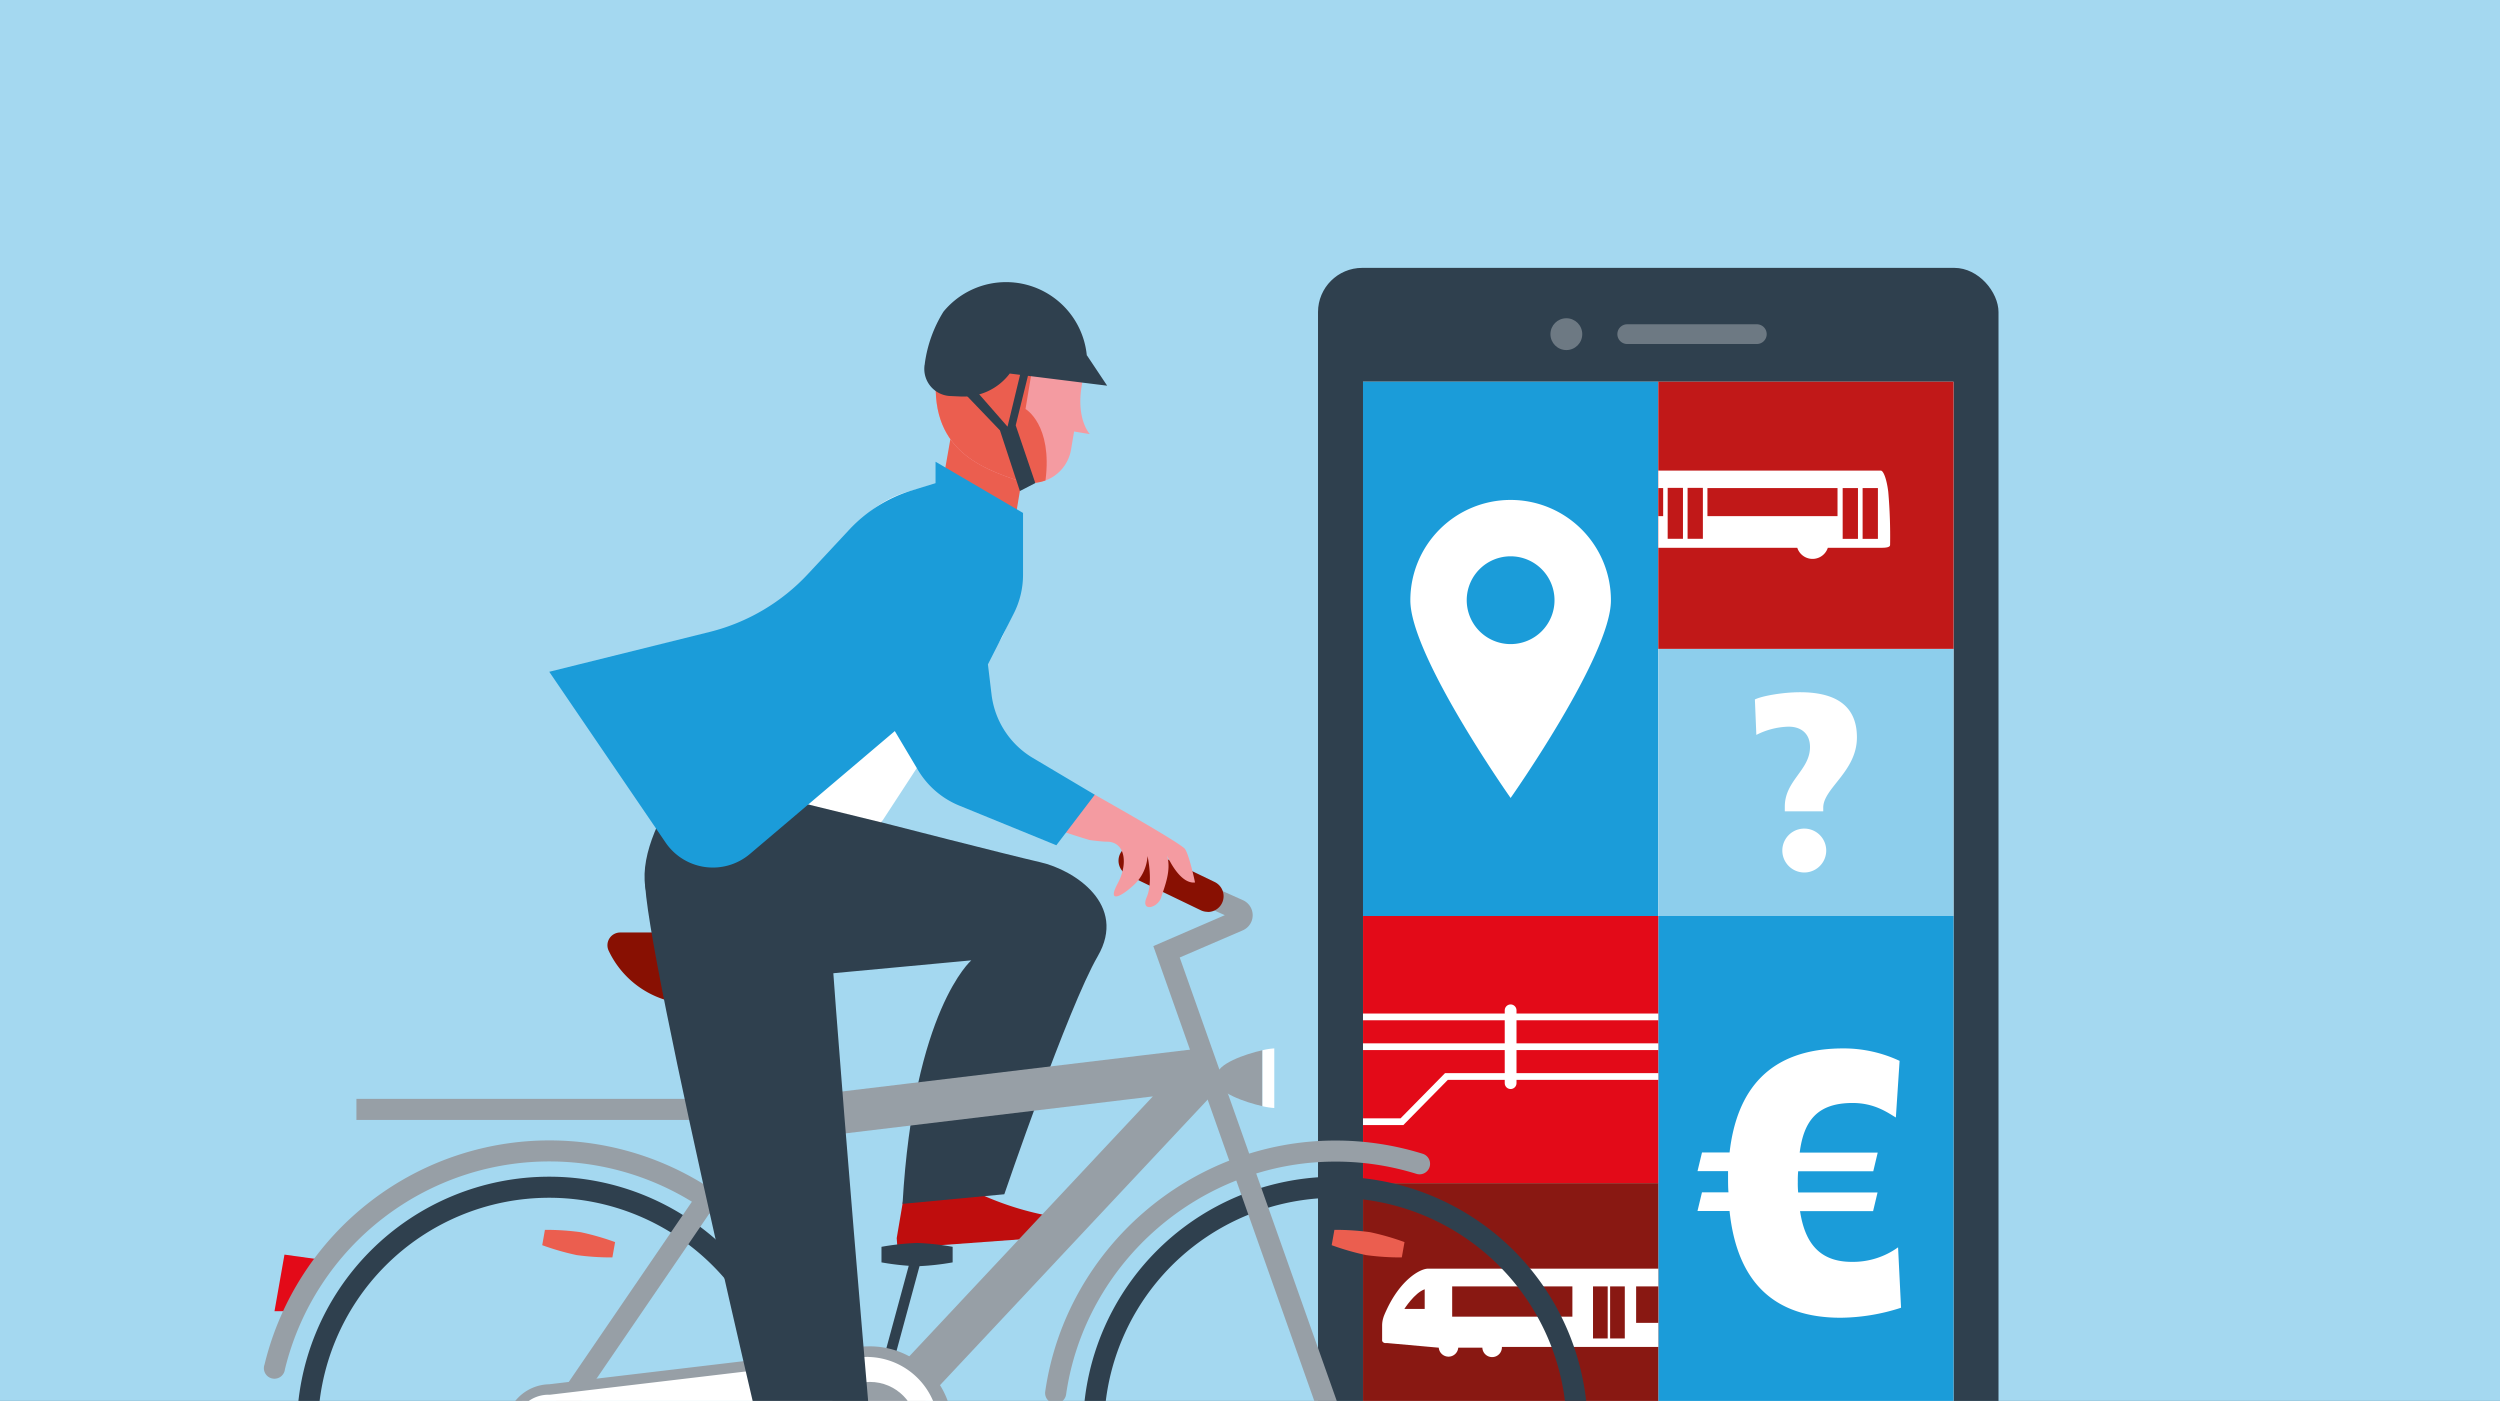 <svg id="Ebene_1" data-name="Ebene 1" xmlns="http://www.w3.org/2000/svg" xmlns:xlink="http://www.w3.org/1999/xlink" viewBox="0 0 737 413"><rect x="0" y="0" width="737" height="413" fill="#333333" stroke="none"/><defs><style>.cls-1,.cls-17,.cls-18{fill:none;}.cls-2{fill:#c11818;}.cls-3{fill:#891812;}.cls-4{fill:#f49ba1;}.cls-5{fill:#a4d8f0;}.cls-6{clip-path:url(#clip-path);}.cls-7{fill:#e30613;}.cls-8{fill:#8a1002;}.cls-9{fill:#c00d0d;}.cls-10{clip-path:url(#clip-path-2);}.cls-11{fill:#2f404e;}.cls-12{fill:#6d7983;}.cls-13{fill:#fff;}.cls-14{fill:#1b9cd9;}.cls-15{fill:#8dceec;}.cls-16{fill:#e30a18;}.cls-17,.cls-18{stroke:#fff;stroke-miterlimit:10;}.cls-17{stroke-width:1.98px;}.cls-18{stroke-linecap:round;stroke-width:3.47px;}.cls-19{clip-path:url(#clip-path-3);}.cls-20{clip-path:url(#clip-path-4);}.cls-21{fill:#bf0d0d;}.cls-22{fill:#979fa6;}.cls-23{fill:#e20613;}.cls-24{fill:#881002;}.cls-25{fill:#eb5e4f;}.cls-26{clip-path:url(#clip-path-5);}</style><clipPath id="clip-path"><rect class="cls-1" x="756" y="-0.17" width="739" height="413.62"/></clipPath><clipPath id="clip-path-2"><polygon class="cls-1" points="737.67 -1.17 -1.33 -0.17 -1.33 414.45 737.67 413.45 737.67 -1.17"/></clipPath><clipPath id="clip-path-3"><rect class="cls-2" x="488.86" y="112.54" width="87.04" height="78.75" transform="translate(1064.76 303.82) rotate(180)"/></clipPath><clipPath id="clip-path-4"><rect class="cls-3" x="401.81" y="348.79" width="87.04" height="78.75" transform="translate(890.67 776.33) rotate(180)"/></clipPath><clipPath id="clip-path-5"><path class="cls-4" d="M301,90.62c11.69,1.95,20.08,10,17.88,23.16-1.66,9.93,2.41,14.2,2.41,14.2l-4.65-.77-.88,5.23a11.8,11.8,0,0,1-15.24,9.38c-12.08-4.06-28.17-10-24-35.12C278.7,93.58,289.26,88.66,301,90.62Z"/></clipPath></defs><polygon class="cls-5" points="737.67 -1.17 -1.33 -0.17 -1.33 414.45 737.67 413.45 737.67 -1.17"/><g class="cls-6"><rect class="cls-7" x="532.76" y="199.54" width="11.56" height="30.07"/><path class="cls-7" d="M1242.24,219.29v-.14h38.93c18.61,0,65.65,27.07,96.52,103a57.56,57.56,0,0,1,4.19,21.61v29.93a9.59,9.59,0,0,1-9.59,9.6h-83.5l-22.15-19.61h-16.92v18.06H493.07V219.29Z"/><rect class="cls-7" x="493.07" y="363.72" width="773.58" height="18.05" transform="translate(1759.71 745.5) rotate(180)"/><rect class="cls-8" x="643.49" y="381.78" width="75.6" height="10.01" transform="translate(1362.57 773.57) rotate(180)"/><rect class="cls-9" x="649.69" y="347.36" width="12.41" height="7.33" transform="translate(1311.8 702.06) rotate(180)"/><rect class="cls-7" x="493.07" y="219.48" width="757.21" height="10.14" transform="translate(1743.35 449.09) rotate(180)"/><rect class="cls-8" x="641.51" y="258.5" width="83.36" height="79.98" rx="5.41" transform="translate(1366.38 596.98) rotate(180)"/><rect class="cls-7" x="651.03" y="266.96" width="64.32" height="13.54" transform="translate(1366.38 547.47) rotate(180)"/><path class="cls-8" d="M541.93,258.5h79.83a0,0,0,0,1,0,0V367.15a5.41,5.41,0,0,1-5.41,5.41h-69a5.41,5.41,0,0,1-5.41-5.41V258.5A0,0,0,0,1,541.93,258.5Z" transform="translate(1163.69 631.07) rotate(180)"/><rect class="cls-7" x="584.53" y="264.87" width="32.16" height="107.69" transform="translate(1201.22 637.44) rotate(180)"/><rect class="cls-8" x="590.73" y="274.58" width="19.75" height="89.14" transform="translate(1201.22 638.31) rotate(180)"/><rect class="cls-7" x="547" y="264.87" width="32.16" height="107.69" transform="translate(1126.17 637.44) rotate(180)"/><rect class="cls-8" x="553.21" y="274.58" width="19.75" height="89.14" transform="translate(1126.17 638.31) rotate(180)"/><rect class="cls-8" x="541.93" y="370.35" width="79.83" height="5.78" transform="translate(1163.69 746.49) rotate(180)"/></g><g class="cls-10"><rect class="cls-11" x="388.55" y="78.97" width="200.61" height="402.79" rx="13.04"/><circle class="cls-12" cx="461.76" cy="98.51" r="4.69"/><path class="cls-12" d="M517.74,101.41h-38.2a2.91,2.91,0,0,1,0-5.81h38.2a2.91,2.91,0,1,1,0,5.81Z"/><rect class="cls-13" x="401.81" y="112.54" width="174.09" height="315"/><rect class="cls-14" x="401.81" y="112.54" width="87.04" height="157.5"/><path class="cls-13" d="M445.33,147.38A29.56,29.56,0,0,0,415.77,177c0,16.32,29.56,58.24,29.56,58.24S474.9,193.27,474.9,177A29.57,29.57,0,0,0,445.33,147.38Zm0,42.5A12.94,12.94,0,1,1,458.27,177,12.93,12.93,0,0,1,445.33,189.88Z"/><rect class="cls-14" x="488.86" y="270.04" width="87.04" height="157.5"/><path class="cls-13" d="M542.63,388.47C523,388.47,512.07,378,509.87,357h-9.45l1.32-5.5h7.81c-.12-1.43-.12-3-.12-4.39v-1.87h-9l1.32-5.5h8.13c2.09-18.25,11.54-30.67,33.53-30.67A39,39,0,0,1,560,312.74l-1.1,16.7c-2.41-1.42-6.26-4.28-12.75-4.28-10.33,0-14.4,5.17-15.6,14.62h23l-1.31,5.5H530.1a31.8,31.8,0,0,0-.11,3.18,27.81,27.81,0,0,0,.11,3.08h23.4l-1.31,5.5H530.65C532,365.82,535.92,372,545.92,372a22.73,22.73,0,0,0,13.63-4.29l.88,17.81A59.11,59.11,0,0,1,542.63,388.47Z"/><rect class="cls-15" x="488.86" y="191.28" width="87.04" height="78.75" transform="translate(1064.76 461.32) rotate(180)"/><path class="cls-13" d="M537.49,238.09v1.1H526.16v-1.4c0-7.72,7.43-10.73,7.43-17.57,0-3.9-2.57-6-6.32-6a22.13,22.13,0,0,0-9.5,2.43l-.43-10.45c2.27-1.1,8.45-2.13,13.3-2.13,9.5,0,16.78,3.23,16.78,13.31S537.49,232.35,537.49,238.09Zm-5.59,19.12a6.47,6.47,0,1,1,0-12.94,6.47,6.47,0,0,1,0,12.94Z"/><rect class="cls-16" x="401.81" y="270.04" width="87.04" height="78.75" transform="translate(890.67 618.83) rotate(180)"/><line class="cls-17" x1="401.81" y1="308.57" x2="488.85" y2="308.57"/><line class="cls-17" x1="401.81" y1="299.79" x2="488.85" y2="299.79"/><polyline class="cls-17" points="488.86 317.35 426.41 317.35 413.3 330.67 401.81 330.67"/><line class="cls-18" x1="445.33" y1="297.84" x2="445.33" y2="319.31"/><rect class="cls-2" x="488.86" y="112.54" width="87.04" height="78.75" transform="translate(1064.76 303.82) rotate(180)"/><g class="cls-19"><path class="cls-13" d="M556.66,145c-.49-4-1.48-6.26-2.18-6.26h-101a1,1,0,0,0-1,1v20.13a.7.7,0,0,0,.62.7l8.28.92h16.25a4.73,4.73,0,0,0,9.05,0h43.16a4.73,4.73,0,0,0,9,0h15.6c1.36,0,2.76-.08,2.76-.86A151.8,151.8,0,0,0,556.66,145Z"/><rect class="cls-2" x="543.22" y="143.89" width="4.51" height="14.96"/><rect class="cls-2" x="549.1" y="143.89" width="4.51" height="14.96"/><rect class="cls-2" x="491.63" y="143.83" width="4.51" height="15.01"/><rect class="cls-2" x="497.5" y="143.83" width="4.51" height="15.01"/><rect class="cls-2" x="503.35" y="143.88" width="38.35" height="8.28"/><rect class="cls-2" x="455.56" y="143.88" width="34.74" height="8.28"/></g><rect class="cls-3" x="401.81" y="348.79" width="87.04" height="78.75" transform="translate(890.67 776.33) rotate(180)"/><g class="cls-20"><path class="cls-13" d="M426.22,374v0H421c-2.37,0-8.17,3.27-12.3,12.29-.24.51-.46,1-.69,1.57-.07.19-.14.38-.19.57a7.78,7.78,0,0,0-.37,2.34v4a1.79,1.79,0,0,0,0,.23.24.24,0,0,1,0,.08l0,.14,0,.09.06.11.06.09,0,0a1.39,1.39,0,0,0,.21.21l0,0a.42.42,0,0,0,.14.09l0,0,.16.07h0l.21.06a.91.91,0,0,0,.23,0h.47l15.16,1.36h0a2.88,2.88,0,0,0,5.74,0H437a2.88,2.88,0,0,0,5.76-.22h104a2.88,2.88,0,0,0,5.69.67h7a2.88,2.88,0,0,0,5.68-.67h14.58v-1.34h0V374Z"/><path class="cls-3" d="M420,380.08v5.8h-6s3-4.75,6-5.8"/><polygon class="cls-3" points="491.26 379.23 493.54 379.23 507.03 379.23 507.03 389.98 493.15 389.98 491.26 389.98 482.33 389.98 482.33 379.23 491.26 379.23"/><polygon class="cls-3" points="428.1 379.23 437.59 379.23 438.59 379.23 463.54 379.23 463.54 388.16 438.59 388.16 437.59 388.16 428.1 388.16 428.1 379.23"/><polygon class="cls-3" points="564.66 379.23 566.56 379.23 575.15 379.23 575.15 388.16 566.56 388.16 564.32 388.16 526.23 388.16 526.23 379.23 564.66 379.23"/><rect class="cls-3" x="469.62" y="379.23" width="4.33" height="15.34"/><rect class="cls-3" x="474.66" y="379.23" width="4.33" height="15.34"/><rect class="cls-3" x="510.37" y="379.23" width="4.33" height="15.34"/><rect class="cls-3" x="515.42" y="379.23" width="4.33" height="15.34"/></g><path class="cls-21" d="M283.48,349.26l-3.83,1.46a25.43,25.43,0,0,1-13.1,1.35h0L264.35,365l.22,3,53.6-3.91-.27-3.66-11.6-2.59a88.26,88.26,0,0,1-22.82-8.54Z"/><path class="cls-11" d="M215.75,211.74s-28.46,29.95-25.53,49.64,36.42,27.3,36.42,27.3l59.7-5.57s-17,14.64-20.27,71.79l30-2.83s18.75-55,27.54-70.17-6.79-25.38-16.92-27.71-46.79-11.75-46.79-11.75l2.33-10.26Z"/><polygon class="cls-16" points="96.08 371.56 83.86 369.86 80.92 386.54 86.8 386.54 96.08 371.56"/><rect class="cls-22" x="105.07" y="323.94" width="114.59" height="6.21"/><path class="cls-11" d="M270.35,366.42a75.33,75.33,0,0,0-10.49,1.14v4.59a75.33,75.33,0,0,0,10.49,1.14,75.33,75.33,0,0,0,10.49-1.14v-4.59A75.33,75.33,0,0,0,270.35,366.42Z"/><rect class="cls-11" x="236.76" y="394.02" width="53.28" height="3.1" transform="translate(-187.33 546.23) rotate(-74.82)"/><path class="cls-22" d="M243.85,410.5a3.11,3.11,0,0,1-3-2.54,80.24,80.24,0,0,0-156.86-4.27,3.11,3.11,0,1,1-6-1.45,86.45,86.45,0,0,1,169,4.59,3.09,3.09,0,0,1-2.48,3.61A2.76,2.76,0,0,1,243.85,410.5Z"/><path class="cls-22" d="M311.21,413.75l-.45,0a3.12,3.12,0,0,1-2.63-3.52c6.08-42.19,42.85-74,85.55-74a86.29,86.29,0,0,1,25.73,3.9,3.1,3.1,0,1,1-1.85,5.92,80.08,80.08,0,0,0-23.88-3.61c-39.63,0-73.76,29.53-79.4,68.68A3.11,3.11,0,0,1,311.21,413.75Z"/><path class="cls-11" d="M161.91,495.69a74.4,74.4,0,1,1,74.4-74.4A74.49,74.49,0,0,1,161.91,495.69Zm0-142.59a68.19,68.19,0,1,0,68.19,68.19A68.27,68.27,0,0,0,161.91,353.1Z"/><path class="cls-11" d="M393.68,495.69a74.4,74.4,0,1,1,74.39-74.4A74.49,74.49,0,0,1,393.68,495.69Zm0-142.59a68.19,68.19,0,1,0,68.18,68.19A68.27,68.27,0,0,0,393.68,353.1Z"/><rect class="cls-22" x="138.08" y="373" width="109.48" height="6.21" transform="translate(-226.5 323.14) rotate(-55.66)"/><path class="cls-22" d="M261,425.53l-10.37-2.13L210,311.18,221.64,307l6.24,17.21,127.43-15.32,5.27,10.41Zm-28.76-89.37,26.62,73.5,81-86.44Z"/><rect class="cls-23" x="213.6" y="290.96" width="6.2" height="41.19" transform="translate(-93.15 92.42) rotate(-19.91)"/><path class="cls-22" d="M393.68,424.39a3.11,3.11,0,0,1-2.93-2.07L340,278.91l21.08-9.12-21.65-9.66a3.11,3.11,0,1,1,2.54-5.67l24.44,10.91a4.86,4.86,0,0,1-.05,8.9l-18.58,8,48.85,137.94a3.12,3.12,0,0,1-1.89,4A3.19,3.19,0,0,1,393.68,424.39Z"/><path class="cls-24" d="M182.84,274.9h57.37a3.76,3.76,0,0,1,1.51,7.21l-26.6,11.59a27.36,27.36,0,0,1-35.69-13.44h0A3.76,3.76,0,0,1,182.84,274.9Z"/><path class="cls-13" d="M255.94,398.47a23.22,23.22,0,0,0-5,.59l-89,10.57a11.66,11.66,0,1,0,0,23.32l89,10.57a23.22,23.22,0,0,0,5,.59,22.82,22.82,0,1,0,0-45.64Z"/><path class="cls-22" d="M255.94,445.66a23.9,23.9,0,0,1-5.36-.63l-88.85-10.54h0a13.21,13.21,0,0,1,.2-26.41l88.82-10.56a23.57,23.57,0,0,1,5.21-.61,24.38,24.38,0,1,1,0,48.75Zm0-45.65a21.09,21.09,0,0,0-4.68.57L162.1,411.17a10.12,10.12,0,1,0-.19,20.23L251.1,442a22.19,22.19,0,0,0,4.84.58,21.28,21.28,0,0,0,0-42.55Z"/><circle class="cls-22" cx="256.45" cy="421.29" r="13.9"/><path class="cls-24" d="M356,268.81a4.63,4.63,0,0,1-2-.46L332.53,258a4.65,4.65,0,1,1,4-8.39L358.06,260a4.65,4.65,0,0,1-2,8.85Z"/><path class="cls-22" d="M358.7,317.1v1.51c0,3.42,8.3,6.33,13.47,7.49V309.61C367,310.76,358.7,313.67,358.7,317.1Z"/><path class="cls-13" d="M375.66,309.07a19.37,19.37,0,0,0-3.49.54V326.1a19.37,19.37,0,0,0,3.49.54Z"/><path class="cls-25" d="M403.91,363.25a75.39,75.39,0,0,0-10.53-.69l-.4,2.26-.4,2.26A76,76,0,0,0,402.72,370a75.39,75.39,0,0,0,10.53.69l.4-2.26.4-2.26A76,76,0,0,0,403.91,363.25Z"/><path class="cls-25" d="M171.18,363.25a75.58,75.58,0,0,0-10.54-.69l-.39,2.26-.4,2.26A76.18,76.18,0,0,0,170,370a75.46,75.46,0,0,0,10.53.69l.4-2.26.4-2.26A76.18,76.18,0,0,0,171.18,363.25Z"/><path class="cls-13" d="M299,154.65a51.51,51.51,0,0,1-3.63,33.3l-35.55,54.49-56.7-13.89,47.7-71.36a30.57,30.57,0,0,1,34.6-12h0Z"/><polygon class="cls-25" points="277.43 144.99 299.29 152.97 301.61 139.09 280.17 129.46 277.43 144.99"/><path class="cls-4" d="M301,90.62c11.69,1.95,20.08,10,17.88,23.16-1.66,9.93,2.41,14.2,2.41,14.2l-4.65-.77-.88,5.23a11.8,11.8,0,0,1-15.24,9.38c-12.08-4.06-28.17-10-24-35.12C278.7,93.58,289.26,88.66,301,90.62Z"/><g class="cls-26"><path class="cls-25" d="M304,110.5l-1.68,10.07s8,4.61,5.89,21.07L306.82,150l-36.94-8.77L277.43,96Z"/></g><path class="cls-4" d="M349.34,250.29c-1.25-1.78-26.6-16-26.6-16-14.9-7.3-32.14-15.77-35.16-18.23-5.14-4.2-3.32-68.41-20.59-68.23-12.11.13-20.33,14.3-16.57,31.82,3.25,15.11,25.62,51.59,25.62,51.59S308,243.87,321.3,247.66c0,0,3.54.48,5,.47,5.38,0,6.38,6.37,3.19,12.32s.93,3.95,4.42.75a12.65,12.65,0,0,0,4.38-8.83s1.72,7.52-.23,12.08,3.28,3.28,4.27.08,3.07-8,1.7-12.37c0,0,3.59,8.51,8.25,8C352.32,260.11,350.59,252.08,349.34,250.29Z"/><path class="cls-11" d="M190.16,259c-.76,19.15,42.36,199.23,42.36,199.23l26.91-4.53S244.05,277.54,244,259Z"/><path class="cls-14" d="M322.74,234.29l-11.33,14.89-28.62-11.69A25.35,25.35,0,0,1,270.62,227l-6.83-11.48-42.72,36.23a16.87,16.87,0,0,1-24.85-3.36l-34.3-50.35,47.31-11.75a59.12,59.12,0,0,0,29-17.12l12.11-13a42.2,42.2,0,0,1,18.58-11.62l6.88-2.11v-6.32l25.79,15.09v18.24a25.26,25.26,0,0,1-2.76,11.47l-7.59,14.93,1.06,8.84a25.3,25.3,0,0,0,12.16,18.74Z"/><path class="cls-11" d="M297.67,110.12v0l18.95,2.36,3.23.41,6.54.81-5.94-8.91h-.06a23.91,23.91,0,0,0-42.25-12.92,38.81,38.81,0,0,0-5.5,15.23c0,.27-.09.53-.12.8l0,.09a8,8,0,0,0,7.63,8.76l3.07.14A17.06,17.06,0,0,0,297.67,110.12Z"/><polygon class="cls-11" points="283.63 115.23 294.79 126.88 300.66 144.76 305.21 142.41 299.43 125.39 303.72 108.04 301.61 106.8 297.02 125.78 285.62 112.75 283.63 115.23"/></g></svg>